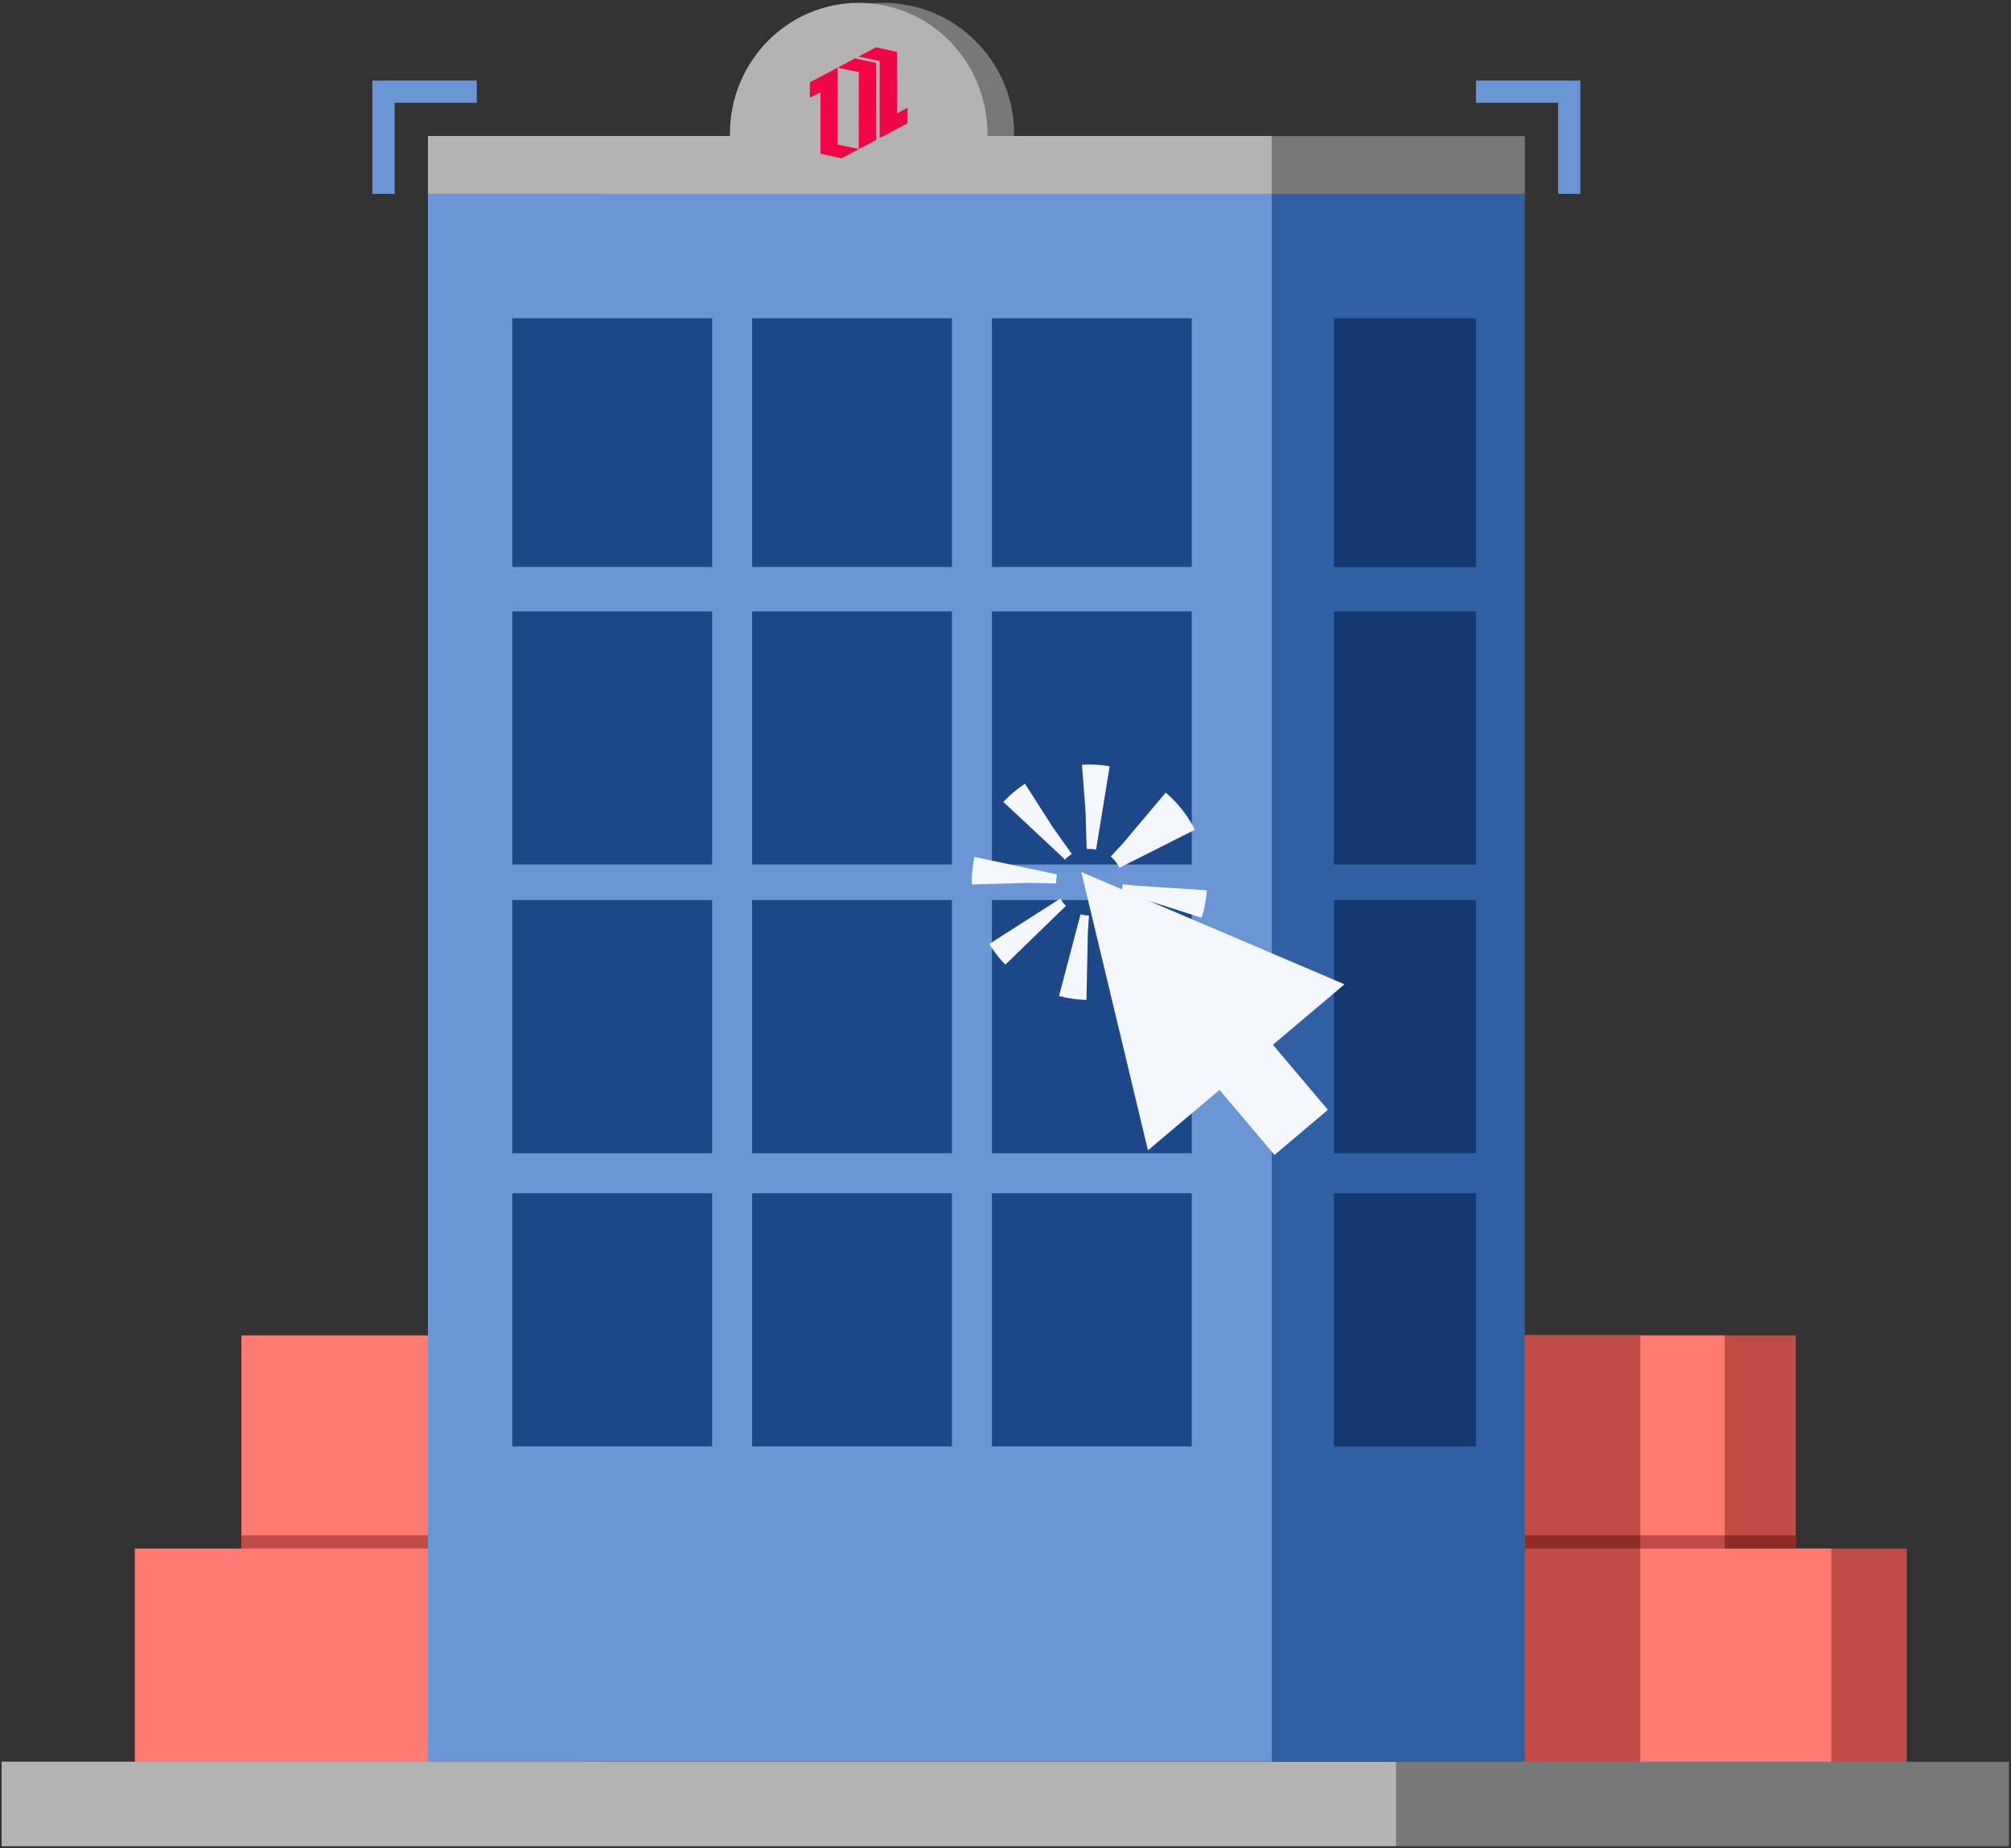 <svg width="691" height="635" viewBox="0 0 691 635" fill="none" xmlns="http://www.w3.org/2000/svg"><rect x="0" y="0" width="691" height="635" fill="#333333" stroke="none"/> <circle cx="303.449" cy="46" r="45.016" fill="#787878"/> <ellipse cx="295.053" cy="46" rx="44.253" ry="45.016" fill="#B3B3B3"/> <rect width="79.35" height="257.886" transform="matrix(-1 0 0 1 479.695 251.241)" fill="#B3B3B3"/> <rect x="464.441" y="458.771" width="152.595" height="73.246" fill="#BF4D45"/> <rect x="440.023" y="458.771" width="152.595" height="73.246" fill="#FF7B71"/> <rect x="501.059" y="532.018" width="154.121" height="74.772" fill="#BF4D45"/> <rect x="476.645" y="532.018" width="152.595" height="74.772" fill="#FF7B71"/> <rect x="476.645" y="458.771" width="86.979" height="148.018" fill="#BF4D45"/> <line x1="537.688" y1="529.729" x2="601.778" y2="529.729" stroke="#BF4D45" stroke-width="4.578"/> <rect width="152.595" height="74.772" transform="matrix(-1 0 0 1 235.547 458.771)" fill="#FF7B71"/> <rect width="154.121" height="74.772" transform="matrix(-1 0 0 1 200.445 532.018)" fill="#FF7B71"/> <line y1="-2.289" x2="65.616" y2="-2.289" transform="matrix(-1 8.74228e-08 8.74228e-08 1 148.566 532.018)" stroke="#BF4D45" stroke-width="4.578"/> <line x1="563.625" y1="529.727" x2="523.95" y2="529.727" stroke="#8E2C25" stroke-width="4.578"/> <line x1="617.031" y1="529.727" x2="592.616" y2="529.727" stroke="#8E2C25" stroke-width="4.578"/> <rect x="0.547" y="605.263" width="689.732" height="28.993" fill="#787878"/> <rect x="0.547" y="605.263" width="479.15" height="28.993" fill="#B3B3B3"/> <rect width="289.931" height="19.837" transform="matrix(1 0 0 -1 147.043 66.6)" fill="#B3B3B3"/> <rect width="289.931" height="19.837" transform="matrix(1 0 0 -1 147.043 66.6)" fill="#B3B3B3"/> <rect x="523.945" y="66.6" width="86.979" height="19.837" transform="rotate(180 523.945 66.6)" fill="#787878"/> <rect x="208.082" y="66.6" width="315.873" height="538.662" fill="#315FA3"/> <rect x="147.043" y="66.6" width="289.931" height="538.662" fill="#6B96D6"/> <path d="M163.826 31.502H131.781V66.599" stroke="#6B96D6" stroke-width="7.63"/> <path d="M507.162 31.502H539.207V66.599" stroke="#6B96D6" stroke-width="7.63"/> <rect x="176.031" y="109.326" width="68.668" height="85.454" fill="#1C488A"/> <rect x="258.434" y="109.326" width="68.668" height="85.454" fill="#1C488A"/> <rect x="340.832" y="109.326" width="68.668" height="85.454" fill="#1C488A"/> <rect x="458.336" y="109.326" width="48.831" height="85.454" fill="#133970"/> <rect x="176.031" y="210.041" width="68.668" height="86.979" fill="#1C488A"/> <rect x="258.434" y="210.041" width="68.668" height="86.979" fill="#1C488A"/> <rect x="340.832" y="210.041" width="68.668" height="86.979" fill="#1C488A"/> <rect x="458.336" y="210.041" width="48.831" height="86.979" fill="#133970"/> <rect x="176.031" y="309.228" width="68.668" height="86.979" fill="#1C488A"/> <rect x="258.434" y="309.228" width="68.668" height="86.979" fill="#1C488A"/> <rect x="340.832" y="309.228" width="68.668" height="86.979" fill="#1C488A"/> <rect x="458.336" y="309.228" width="48.831" height="86.979" fill="#133970"/> <rect x="176.031" y="409.939" width="68.668" height="86.979" fill="#1C488A"/> <rect x="258.434" y="409.939" width="68.668" height="86.979" fill="#1C488A"/> <rect x="340.832" y="409.939" width="68.668" height="86.979" fill="#1C488A"/> <rect x="458.336" y="409.939" width="48.831" height="86.979" fill="#133970"/> <path fill-rule="evenodd" clip-rule="evenodd" d="M461.985 338.162L371.552 299.6L394.454 395.207L419.044 374.436L437.931 396.795L456.279 381.296L437.392 358.937L461.985 338.162Z" fill="#F4F7FB"/> <circle cx="374.345" cy="303.097" r="25.944" transform="rotate(-39.771 374.345 303.097)" stroke="#F4F7FB" stroke-width="28.993" stroke-linejoin="round" stroke-dasharray="6.1 13.73"/> <path d="M301.016 48.101V21.64L293.811 20.047L287.785 23.252L295.088 24.76L295.08 51.214L301.016 48.101Z" fill="#F20544"/> <path d="M311.834 42.361L311.848 37.032L308.195 38.972V17.835L300.993 16.244L294.965 19.449L302.27 20.957L302.262 47.411L311.834 42.361Z" fill="#F20544"/> <path d="M278.285 28.273L278.273 33.602L281.926 31.662V52.799L289.128 54.393L295.154 51.185L287.851 49.677L287.86 23.223L278.285 28.273Z" fill="#F20544"/> </svg>
